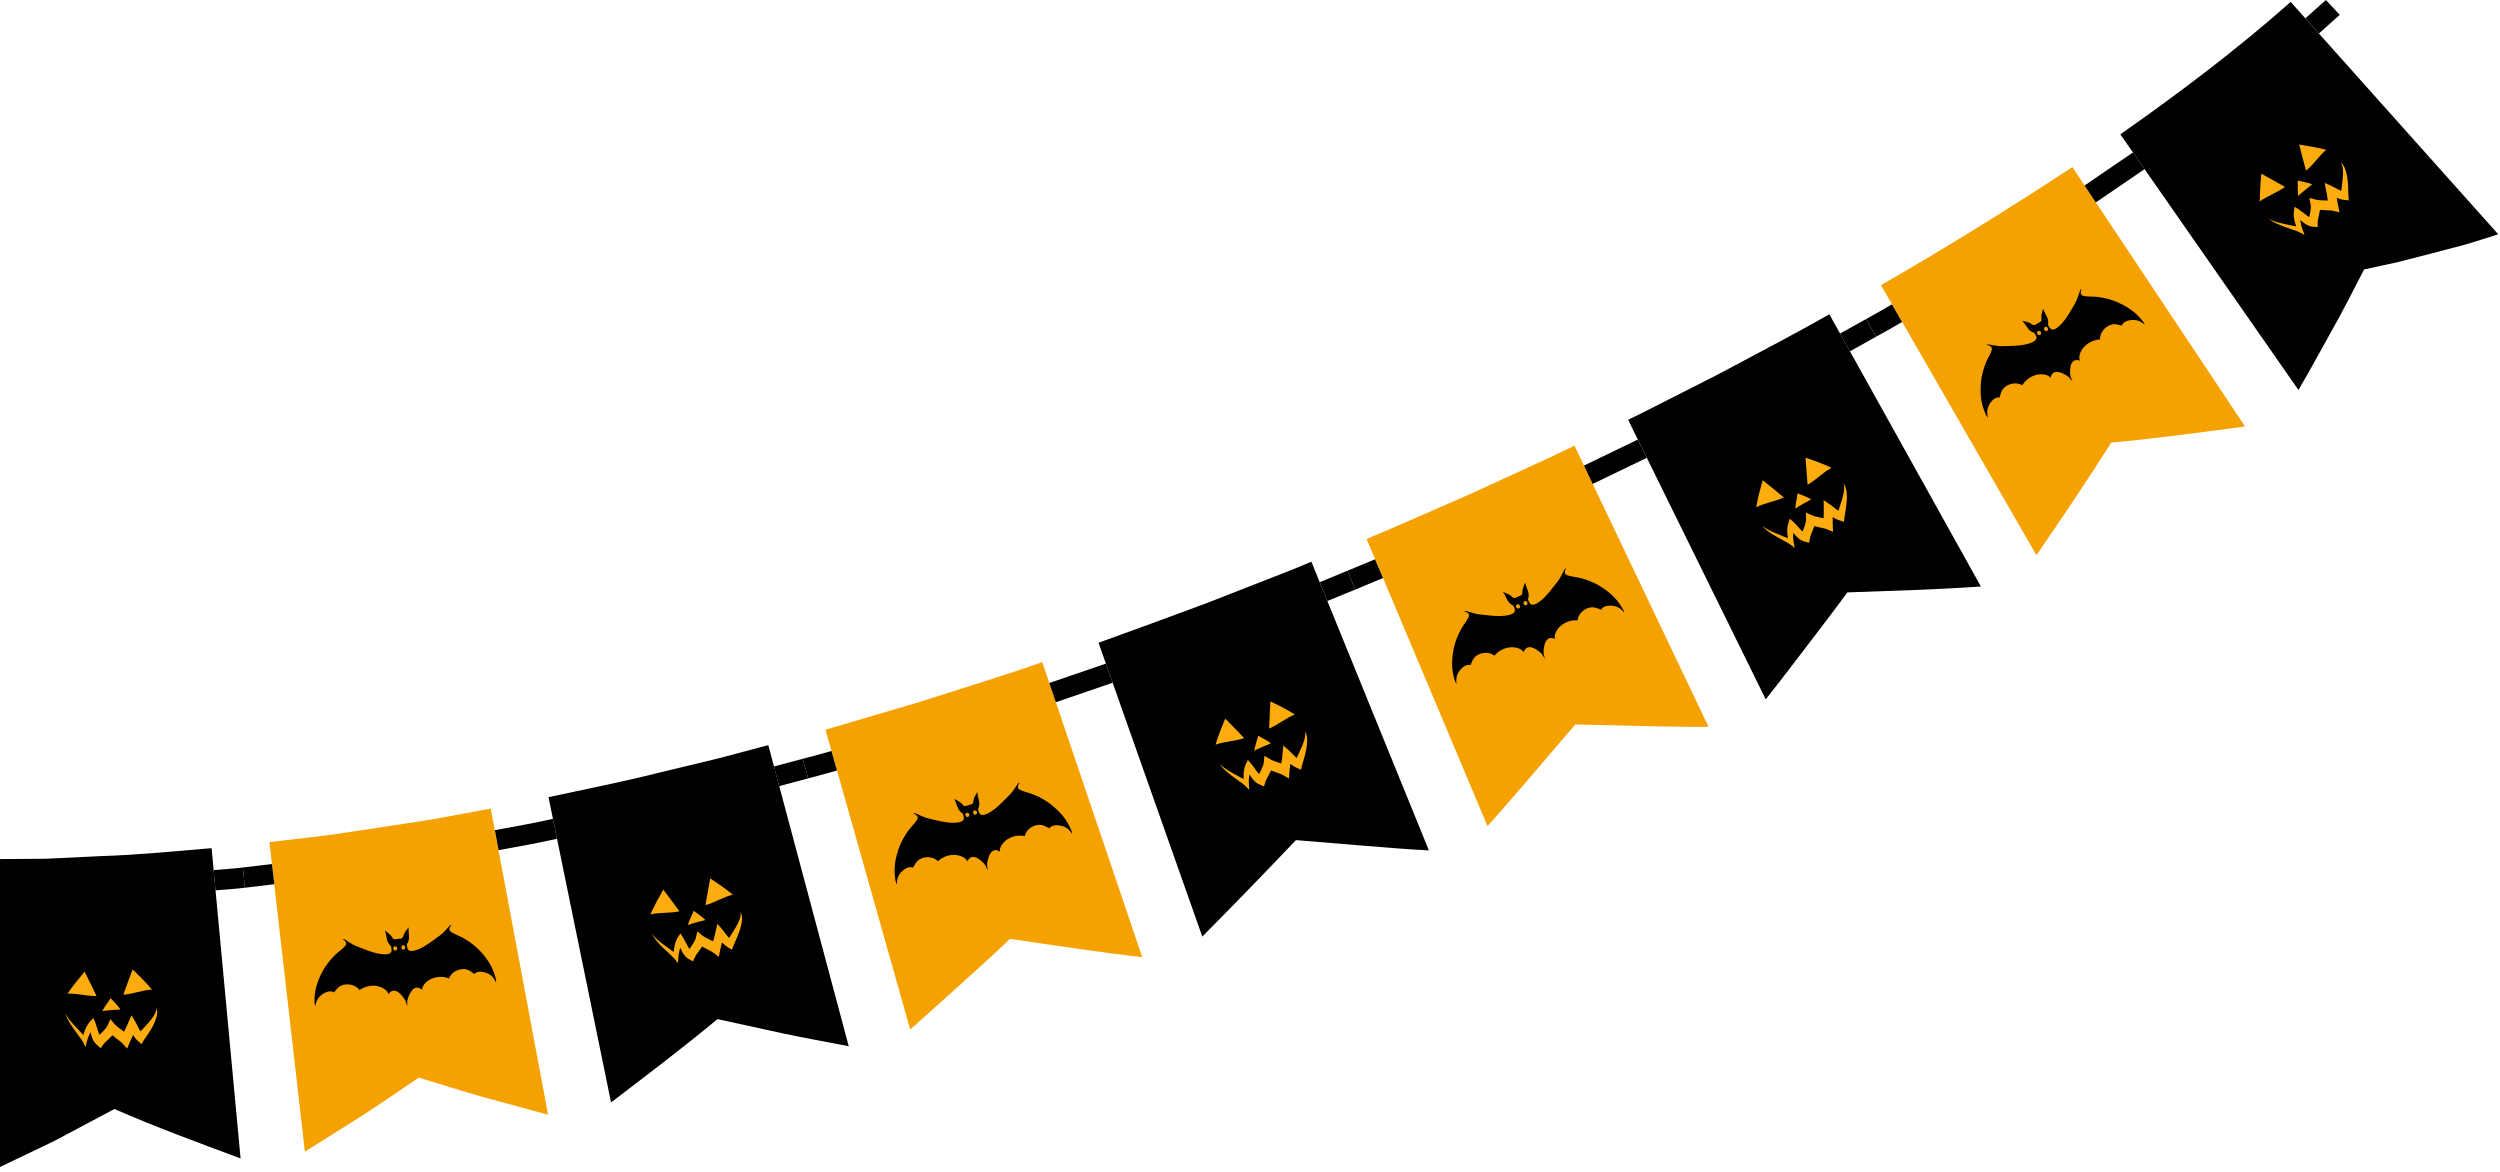<svg width="369" height="173" viewBox="0 0 369 173" fill="none" xmlns="http://www.w3.org/2000/svg">
<g clip-path="url(#clip0_23_1171)">
<path d="M35.51 170.99C29.2 168.63 23.01 166.37 16.89 163.69L7.99 168.42L-1.16 172.8L-1.32 126.81L6.78 126.75L14.92 126.36C20.34 126.19 25.79 125.64 31.23 125.19L35.51 170.98V170.99Z" fill="black"/>
<path d="M36.15 131.03C34.7 131.21 33.26 131.29 31.81 131.42L31.53 128.43C32.97 128.3 34.4 128.22 35.84 128.04L36.15 131.02V131.03Z" fill="black"/>
<path d="M25.4 140.37C24.12 138.27 21.22 135.83 18.76 136.81C18.51 136.91 18.26 137.05 18.03 137.24L17.89 137.35C17.49 137.11 17.01 136.94 16.53 136.86C16.72 136.2 17.03 135.61 17.49 135.2C17.18 135.2 16.08 134.65 15.69 134.4C15.21 134.97 15.08 135.92 15.1 136.88C14.53 137 13.95 137.25 13.51 137.61C13.43 137.56 13.35 137.51 13.27 137.46C13.02 137.3 12.76 137.19 12.5 137.11C9.94 136.31 7.32 139.22 6.27 141.39C4.24 145.61 5.6 150.64 8.4 154.17C9.91 156.06 12.32 158.42 14.93 157.38C15.06 157.33 15.19 157.27 15.32 157.2C15.77 157.3 16.22 157.35 16.67 157.34H16.76H16.85C17.26 157.31 17.67 157.24 18.07 157.11C18.19 157.15 18.3 157.19 18.41 157.22C21.12 158.02 23.27 155.45 24.58 153.33C27 149.5 27.86 144.41 25.41 140.39L25.4 140.37Z" fill="black"/>
<path d="M14.25 147.01C12.87 147.06 11.29 146.58 9.96 146.67C10.7 145.57 11.68 144.38 12.49 143.42C12.64 143.68 14 146.49 14.25 147.01Z" fill="#FCAC0F"/>
<path d="M18.19 146.82C19.56 146.73 21.09 146.12 22.43 146.06C21.59 145.07 20.48 143.95 19.58 143.08C19.46 143.36 18.39 146.28 18.2 146.82H18.19Z" fill="#FCAC0F"/>
<path d="M17.75 149C17.81 148.9 16.8 147.81 16.33 147.33C15.91 148.01 15.63 148.28 15.09 149.23C15.92 149.09 17.75 149 17.75 149Z" fill="#FCAC0F"/>
<path d="M23.09 148.81C23.09 148.92 23.08 149.03 23.05 149.13C23.03 149.23 22.99 149.33 22.95 149.43C22.87 149.62 22.77 149.8 22.67 149.97C22.45 150.32 22.2 150.64 21.94 150.94C21.68 151.24 21.4 151.54 21.12 151.83L20.74 152.23C20.68 152.12 20.61 152.01 20.55 151.9C20.47 151.75 20.39 151.59 20.3 151.42L20.17 151.17L20.1 151.03L20.06 150.95L20 150.85L19.41 149.86L18.87 151.08C18.87 151.08 18.86 151.11 18.84 151.15L18.82 151.2L18.8 151.26C18.8 151.26 18.77 151.34 18.75 151.38L18.69 151.5C18.61 151.66 18.52 151.83 18.44 152.01L18.3 152.29C18.15 152.18 18.01 152.07 17.87 151.96C17.7 151.83 17.53 151.7 17.36 151.57C17.28 151.51 17.21 151.44 17.14 151.38C17.07 151.32 17.01 151.26 16.98 151.23L16.29 150.42L15.88 151.36C15.82 151.49 15.73 151.63 15.61 151.78C15.49 151.92 15.36 152.07 15.21 152.23C15.06 152.38 14.91 152.54 14.73 152.71L14.69 152.75C14.63 152.64 14.58 152.52 14.53 152.38C14.46 152.18 14.4 151.96 14.33 151.72C14.26 151.48 14.18 151.23 14.08 150.98L13.79 150.25L13.3 150.77C13.11 150.98 12.96 151.19 12.84 151.41C12.72 151.63 12.62 151.85 12.53 152.08C12.44 152.31 12.37 152.54 12.31 152.77C12.18 152.65 12.06 152.52 11.94 152.39L11.1 151.49C10.82 151.19 10.55 150.89 10.29 150.57C10.16 150.41 10.04 150.25 9.93 150.07C9.87 149.98 9.82 149.89 9.78 149.8C9.74 149.71 9.7 149.61 9.69 149.5C9.69 149.61 9.7 149.72 9.73 149.82C9.76 149.93 9.8 150.03 9.84 150.13C9.92 150.33 10.02 150.52 10.13 150.7C10.34 151.07 10.57 151.42 10.82 151.77C11.07 152.11 11.31 152.45 11.55 152.79L11.92 153.29L12.09 153.54C12.14 153.62 12.2 153.71 12.24 153.78L12.63 154.53L12.85 153.64C12.9 153.45 12.96 153.25 13.04 153.06C13.12 152.87 13.2 152.68 13.3 152.5L13.38 152.36C13.41 152.5 13.44 152.64 13.48 152.78C13.55 153.04 13.64 153.33 13.8 153.6C13.95 153.87 14.17 154.12 14.4 154.32L14.87 154.71L15.3 154.1C15.3 154.1 15.35 154.02 15.41 153.96C15.46 153.9 15.53 153.83 15.61 153.76C15.76 153.62 15.92 153.47 16.09 153.32C16.25 153.17 16.42 153 16.59 152.81C16.78 152.96 16.95 153.09 17.12 153.23L17.64 153.63C17.72 153.69 17.8 153.76 17.88 153.82C17.95 153.88 18.02 153.94 18.05 153.98L18.77 154.77L19.18 153.77L19.2 153.73L19.22 153.68C19.22 153.68 19.26 153.6 19.28 153.56L19.4 153.3L19.65 152.78C19.74 152.91 19.83 153.04 19.92 153.17C20.05 153.34 20.19 153.51 20.38 153.67L20.88 154.11L21.19 153.59C21.28 153.44 21.4 153.27 21.52 153.1L21.88 152.58C22.11 152.22 22.34 151.86 22.55 151.47C22.75 151.08 22.94 150.66 23.07 150.22C23.13 150 23.18 149.77 23.2 149.54C23.22 149.31 23.2 149.07 23.12 148.86L23.09 148.81Z" fill="#FCAC0F"/>
<path d="M80.9 164.54L71.31 161.92C68.13 161.03 64.95 160.01 61.81 159.05C59.07 160.91 56.31 162.82 53.51 164.63L45 169.99L39.77 124.3L47.94 123.33C50.66 122.98 53.39 122.52 56.11 122.12C58.83 121.69 61.56 121.33 64.28 120.85L72.43 119.35L80.9 164.56V164.54Z" fill="#F5A200"/>
<path d="M125.26 154.42C122 153.79 118.78 153.21 115.55 152.53L105.9 150.42C100.8 154.67 95.52 158.64 90.19 162.72L80.96 117.66C86.38 116.48 91.82 115.43 97.21 114.06L105.32 112.11C108.02 111.44 110.7 110.68 113.4 109.98L125.27 154.41L125.26 154.42Z" fill="black"/>
<path d="M73.24 145.08C73 144.48 72.63 144 72.02 143.7C71.49 143.44 70.44 143.2 70.05 143.76C69.88 143.66 69.66 143.52 69.49 143.39C68.5 142.61 66.73 143.2 66.28 144.4C65.85 144.24 65.29 144.15 64.79 144.19C64.31 144.22 63.79 144.39 63.36 144.63C62.95 144.86 62.23 145.54 62.31 146.12C62.22 145.99 61.96 145.86 61.83 145.81C61.38 145.65 60.93 145.96 60.68 146.36C60.42 146.77 60.22 147.22 60.12 147.71C60.09 147.84 60.12 148.45 60.1 148.52C60.06 148.46 59.93 147.87 59.87 147.75C59.64 147.31 59.32 146.92 58.97 146.59C58.62 146.27 58.11 146.09 57.72 146.35C57.6 146.43 57.39 146.62 57.34 146.77C57.26 146.18 56.39 145.72 55.94 145.6C55.46 145.47 54.92 145.45 54.45 145.54C53.96 145.64 53.45 145.86 53.07 146.13C52.31 145.09 50.46 144.99 49.7 145.99C49.58 146.15 49.4 146.35 49.26 146.49C48.73 146.06 47.78 146.55 47.34 146.94C46.83 147.39 46.6 147.95 46.53 148.58C46.55 148.48 46.44 148.26 46.43 148.11C46.41 147.86 46.43 147.59 46.43 147.34C46.47 145.96 46.95 144.61 47.57 143.44C48.06 142.52 48.7 141.7 49.42 140.99C49.92 140.49 50.53 140.11 50.98 139.59C51.3 139.22 50.93 138.8 50.58 138.63C50.67 138.58 50.78 138.6 50.87 138.65C51.46 139.02 52.04 139.44 52.7 139.69C53.84 140.12 54.92 140.62 56.13 140.8C56.55 140.86 57.15 140.93 57.54 140.72C57.91 140.51 57.79 140.09 57.73 139.69C57.58 139.56 57.42 139.35 57.37 139.27C56.97 138.68 57.1 137.95 56.78 137.33C57.07 137.52 57.34 137.74 57.6 137.97C57.76 138.12 57.86 138.35 58.01 138.51C58.25 138.75 58.48 138.6 58.76 138.57C59.04 138.53 59.3 138.62 59.47 138.32C59.58 138.12 59.61 137.87 59.72 137.69C59.91 137.4 60.11 137.11 60.34 136.86C60.2 137.54 60.52 138.21 60.29 138.88C60.26 138.97 60.17 139.22 60.05 139.38C60.1 139.78 60.1 140.22 60.51 140.33C60.94 140.44 61.5 140.22 61.89 140.05C63.01 139.56 63.92 138.8 64.91 138.09C65.48 137.68 65.92 137.13 66.4 136.6C66.47 136.53 66.57 136.48 66.67 136.5C66.38 136.76 66.13 137.25 66.54 137.53C67.12 137.92 67.81 138.13 68.43 138.48C69.31 138.98 70.15 139.61 70.87 140.37C71.78 141.34 72.6 142.52 73 143.85C73.07 144.09 73.16 144.34 73.21 144.59C73.24 144.74 73.2 144.98 73.24 145.06V145.08ZM58.63 139.95C58.61 139.77 58.46 139.65 58.3 139.67C58.14 139.69 58.03 139.85 58.05 140.03C58.07 140.21 58.22 140.33 58.38 140.31C58.54 140.29 58.65 140.13 58.63 139.95ZM59.81 139.8C59.79 139.62 59.64 139.5 59.48 139.52C59.32 139.54 59.21 139.7 59.24 139.88C59.26 140.06 59.41 140.18 59.57 140.16C59.73 140.14 59.84 139.98 59.81 139.8Z" fill="black"/>
<path d="M82.22 123.8C79.35 124.45 76.47 124.96 73.59 125.48L73.04 122.53C75.9 122.01 78.77 121.5 81.62 120.86L82.22 123.8Z" fill="black"/>
<path d="M40.49 130.51L36.15 131.03L35.84 128.04L40.14 127.53L40.49 130.51Z" fill="black"/>
<path d="M119.28 114.89L115.01 116.03L114.23 113.13L118.48 112L119.28 114.89Z" fill="black"/>
<path d="M110.15 126.01C108.52 124.16 105.19 122.15 102.91 123.63C102.68 123.78 102.46 123.97 102.26 124.19L102.14 124.32C101.7 124.16 101.19 124.09 100.7 124.1C100.77 123.42 100.97 122.77 101.36 122.29C101.05 122.36 99.85 122.02 99.42 121.85C99.04 122.5 99.09 123.46 99.28 124.41C98.73 124.64 98.2 125 97.83 125.43C97.74 125.39 97.65 125.36 97.57 125.33C97.29 125.22 97.01 125.16 96.74 125.13C94.05 124.88 91.96 128.07 91.34 130.45C90.14 135.01 92.44 139.63 95.85 142.61C97.7 144.25 100.49 146.12 102.84 144.6C102.96 144.52 103.08 144.44 103.19 144.35C103.64 144.37 104.1 144.33 104.53 144.23L104.62 144.21L104.71 144.19C105.11 144.09 105.5 143.93 105.86 143.74C105.98 143.76 106.1 143.77 106.21 143.79C108.99 144.07 110.64 141.13 111.57 138.89C113.3 134.77 113.27 129.54 110.15 126.03V126.01Z" fill="black"/>
<path d="M100.29 134.51C98.94 134.81 97.29 134.65 96 134.97C96.53 133.77 97.27 132.4 97.9 131.31C98.1 131.54 99.95 134.05 100.29 134.51Z" fill="#FCAC0F"/>
<path d="M104.13 133.59C105.47 133.25 106.86 132.34 108.17 132.06C107.16 131.21 105.88 130.34 104.83 129.65C104.76 129.94 104.23 133.02 104.13 133.59Z" fill="#FCAC0F"/>
<path d="M104.09 135.81C104.13 135.7 102.94 134.82 102.39 134.43C102.1 135.18 101.87 135.5 101.51 136.53C102.3 136.23 104.08 135.81 104.08 135.81H104.09Z" fill="#FCAC0F"/>
<path d="M109.31 134.66C109.33 134.77 109.33 134.88 109.33 134.98C109.33 135.08 109.31 135.19 109.29 135.29C109.25 135.49 109.18 135.68 109.1 135.87C108.95 136.24 108.75 136.6 108.55 136.95C108.35 137.3 108.13 137.64 107.91 137.98L107.61 138.45C107.53 138.36 107.45 138.26 107.36 138.16C107.25 138.02 107.14 137.88 107.03 137.73L106.86 137.5L106.77 137.38L106.72 137.31L106.65 137.23L105.89 136.36L105.58 137.67C105.58 137.67 105.58 137.7 105.57 137.74V137.79L105.55 137.85C105.55 137.89 105.53 137.93 105.52 137.97L105.49 138.1C105.44 138.28 105.39 138.46 105.33 138.64L105.24 138.94C105.07 138.86 104.91 138.78 104.76 138.7C104.57 138.6 104.38 138.51 104.19 138.41C104.1 138.36 104.02 138.31 103.94 138.27C103.86 138.22 103.79 138.18 103.76 138.15L102.93 137.48L102.69 138.48C102.66 138.62 102.59 138.78 102.5 138.94C102.41 139.1 102.31 139.28 102.19 139.45C102.07 139.63 101.95 139.81 101.81 140.02L101.78 140.06C101.7 139.97 101.63 139.85 101.55 139.73C101.44 139.55 101.34 139.34 101.23 139.12C101.12 138.9 100.99 138.67 100.85 138.44L100.43 137.77L100.04 138.37C99.89 138.61 99.79 138.85 99.71 139.08C99.63 139.32 99.58 139.56 99.53 139.79C99.49 140.03 99.46 140.27 99.44 140.51C99.29 140.41 99.15 140.31 99 140.2L98.01 139.48C97.68 139.23 97.36 138.99 97.05 138.72C96.89 138.58 96.74 138.44 96.6 138.29C96.53 138.21 96.46 138.13 96.4 138.05C96.34 137.97 96.28 137.87 96.25 137.77C96.26 137.88 96.3 137.98 96.35 138.08C96.4 138.18 96.46 138.27 96.52 138.36C96.64 138.54 96.77 138.71 96.91 138.88C97.19 139.21 97.48 139.52 97.78 139.81C98.09 140.1 98.39 140.39 98.69 140.67L99.14 141.09L99.36 141.3C99.43 141.37 99.5 141.44 99.55 141.5L100.07 142.16L100.13 141.24C100.14 141.04 100.17 140.84 100.21 140.63C100.25 140.43 100.3 140.23 100.36 140.03L100.41 139.87C100.47 140 100.52 140.13 100.58 140.27C100.7 140.52 100.84 140.78 101.04 141.02C101.24 141.26 101.49 141.47 101.76 141.61L102.29 141.9L102.6 141.22C102.6 141.22 102.64 141.13 102.68 141.06C102.72 140.99 102.78 140.91 102.83 140.83C102.95 140.67 103.08 140.49 103.22 140.3C103.35 140.12 103.49 139.93 103.62 139.71C103.83 139.82 104.02 139.92 104.21 140.02L104.79 140.32C104.88 140.37 104.97 140.42 105.05 140.46C105.13 140.51 105.21 140.56 105.25 140.59L106.09 141.23L106.31 140.17V140.13L106.33 140.07C106.33 140.03 106.35 139.98 106.36 139.94L106.43 139.66L106.58 139.1C106.69 139.21 106.8 139.32 106.92 139.43C107.08 139.57 107.25 139.71 107.46 139.84L108.03 140.18L108.24 139.61C108.3 139.45 108.39 139.25 108.48 139.06L108.74 138.48C108.91 138.09 109.07 137.68 109.2 137.26C109.33 136.84 109.45 136.41 109.5 135.96C109.53 135.73 109.54 135.5 109.51 135.27C109.48 135.04 109.43 134.81 109.31 134.62V134.66Z" fill="#FCAC0F"/>
<path d="M168.6 141.28C162.08 140.54 155.52 139.52 149.07 138.58C146.68 140.88 144.23 143.07 141.78 145.29L134.35 151.96L121.84 107.7L129.87 105.34C132.55 104.55 135.23 103.79 137.89 102.92C143.21 101.2 148.56 99.6 153.84 97.73L168.6 141.29V141.28Z" fill="#F5A200"/>
<path d="M210.91 125.52C207.64 125.35 204.34 125.08 201.06 124.81L191.28 124C186.75 128.76 182.15 133.51 177.46 138.24L162.14 94.87C167.41 92.98 172.67 91.04 177.92 89.09L185.75 86.03C188.36 85.01 190.98 84.01 193.56 82.91L210.9 125.51L210.91 125.52Z" fill="black"/>
<path d="M158.27 123.13C157.95 122.58 157.51 122.15 156.87 121.95C156.31 121.77 155.23 121.66 154.92 122.26C154.74 122.18 154.49 122.07 154.31 121.97C153.21 121.34 151.53 122.12 151.26 123.4C150.81 123.31 150.25 123.31 149.76 123.42C149.29 123.53 148.8 123.77 148.42 124.08C148.05 124.37 147.44 125.16 147.61 125.72C147.5 125.61 147.23 125.52 147.09 125.49C146.62 125.4 146.23 125.78 146.04 126.22C145.85 126.66 145.71 127.15 145.69 127.65C145.69 127.79 145.81 128.38 145.79 128.45C145.74 128.4 145.52 127.83 145.44 127.72C145.15 127.32 144.78 126.98 144.37 126.72C143.98 126.46 143.44 126.36 143.1 126.68C143 126.78 142.82 127 142.78 127.16C142.62 126.59 141.68 126.27 141.21 126.21C140.72 126.15 140.17 126.2 139.72 126.35C139.24 126.51 138.77 126.8 138.44 127.12C137.52 126.18 135.68 126.39 135.09 127.51C134.99 127.69 134.85 127.91 134.74 128.08C134.15 127.74 133.29 128.39 132.92 128.84C132.49 129.37 132.35 129.96 132.38 130.6C132.38 130.5 132.25 130.3 132.21 130.16C132.15 129.91 132.13 129.65 132.1 129.4C131.92 128.03 132.18 126.62 132.61 125.35C132.95 124.36 133.46 123.44 134.05 122.62C134.47 122.04 135.01 121.57 135.38 120.97C135.64 120.55 135.21 120.2 134.84 120.08C134.92 120.01 135.03 120.02 135.13 120.05C135.78 120.32 136.41 120.66 137.11 120.82C138.32 121.09 139.47 121.44 140.7 121.44C141.12 121.44 141.73 121.41 142.08 121.14C142.41 120.87 142.23 120.48 142.11 120.09C141.94 119.99 141.75 119.8 141.69 119.73C141.2 119.21 141.22 118.47 140.81 117.91C141.13 118.05 141.43 118.23 141.72 118.42C141.91 118.54 142.03 118.76 142.21 118.89C142.48 119.09 142.69 118.91 142.96 118.83C143.23 118.75 143.5 118.79 143.62 118.47C143.7 118.26 143.69 118.01 143.78 117.8C143.92 117.48 144.08 117.16 144.27 116.88C144.23 117.57 144.65 118.18 144.52 118.89C144.5 118.99 144.45 119.25 144.36 119.42C144.47 119.81 144.53 120.24 144.96 120.28C145.4 120.32 145.93 120.01 146.28 119.78C147.32 119.12 148.1 118.22 148.98 117.36C149.49 116.86 149.84 116.24 150.24 115.67C150.3 115.59 150.39 115.53 150.5 115.54C150.25 115.83 150.07 116.35 150.52 116.57C151.16 116.88 151.87 117 152.54 117.27C153.49 117.65 154.42 118.16 155.24 118.83C156.28 119.67 157.26 120.71 157.85 121.96C157.96 122.19 158.08 122.43 158.17 122.66C158.22 122.8 158.21 123.04 158.27 123.13ZM143.06 120.19C143.01 120.02 142.84 119.92 142.69 119.96C142.54 120.01 142.45 120.18 142.5 120.35C142.55 120.52 142.72 120.62 142.87 120.58C143.02 120.54 143.11 120.36 143.06 120.19ZM144.2 119.85C144.15 119.68 143.98 119.58 143.83 119.62C143.68 119.67 143.59 119.84 143.64 120.01C143.69 120.18 143.86 120.28 144.01 120.24C144.16 120.19 144.25 120.02 144.2 119.85Z" fill="black"/>
<path d="M164.23 100.77L155.84 103.65L154.88 100.81L163.23 97.95L164.23 100.77Z" fill="black"/>
<path d="M123.54 113.72C122.13 114.15 120.7 114.5 119.28 114.89L118.48 112C119.89 111.61 121.32 111.27 122.72 110.84L123.54 113.73V113.72Z" fill="black"/>
<path d="M200.03 87.02L195.92 88.71L194.79 85.93L198.88 84.24L200.03 87.02Z" fill="black"/>
<path d="M192.32 99.18C190.46 97.55 186.9 96.02 184.83 97.79C184.62 97.97 184.43 98.18 184.25 98.43L184.15 98.58C183.69 98.48 183.18 98.48 182.69 98.56C182.67 97.87 182.78 97.2 183.11 96.67C182.81 96.78 181.58 96.6 181.13 96.5C180.84 97.2 181.01 98.14 181.32 99.06C180.81 99.37 180.32 99.78 180 100.25C179.91 100.23 179.81 100.2 179.72 100.18C179.42 100.11 179.14 100.08 178.86 100.08C176.13 100.12 174.48 103.62 174.18 106.07C173.6 110.77 176.5 115.03 180.27 117.5C182.31 118.84 185.32 120.37 187.47 118.6C187.58 118.51 187.68 118.41 187.79 118.32C188.24 118.28 188.69 118.18 189.1 118.03L189.18 118L189.26 117.97C189.64 117.82 190 117.61 190.34 117.36C190.46 117.36 190.58 117.36 190.69 117.36C193.47 117.26 194.71 114.13 195.35 111.77C196.52 107.43 195.87 102.32 192.31 99.19L192.32 99.18Z" fill="black"/>
<path d="M183.64 108.95C182.34 109.41 180.67 109.43 179.42 109.92C179.78 108.66 180.36 107.22 180.84 106.07C181.07 106.27 183.25 108.53 183.64 108.95Z" fill="#FCAC0F"/>
<path d="M187.33 107.53C188.61 107.01 189.88 105.92 191.13 105.46C190.02 104.76 188.64 104.06 187.51 103.52C187.48 103.82 187.35 106.95 187.33 107.53Z" fill="#FCAC0F"/>
<path d="M187.57 109.74C187.6 109.62 186.31 108.91 185.71 108.6C185.52 109.38 185.34 109.73 185.12 110.8C185.87 110.4 187.57 109.73 187.57 109.73V109.74Z" fill="#FCAC0F"/>
<path d="M192.59 107.89C192.62 108 192.64 108.1 192.65 108.21C192.65 108.31 192.65 108.42 192.65 108.52C192.63 108.72 192.59 108.92 192.54 109.12C192.44 109.51 192.29 109.89 192.13 110.26C191.97 110.63 191.8 111 191.63 111.37L191.39 111.87C191.3 111.79 191.2 111.7 191.11 111.62C190.99 111.5 190.86 111.37 190.73 111.24L190.53 111.04L190.42 110.93L190.36 110.87L190.28 110.8L189.42 110.04L189.28 111.38C189.28 111.38 189.28 111.41 189.28 111.45V111.5V111.56C189.28 111.6 189.28 111.64 189.27 111.69L189.25 111.82C189.22 112 189.2 112.19 189.17 112.38L189.12 112.69C188.94 112.63 188.78 112.57 188.61 112.52C188.41 112.45 188.21 112.38 188.01 112.31C187.92 112.27 187.83 112.24 187.74 112.2C187.66 112.16 187.58 112.13 187.54 112.1L186.63 111.55L186.53 112.57C186.52 112.71 186.47 112.88 186.41 113.05C186.34 113.23 186.26 113.41 186.17 113.6C186.07 113.79 185.98 113.98 185.86 114.2L185.84 114.25C185.75 114.17 185.66 114.07 185.57 113.95C185.44 113.78 185.31 113.59 185.17 113.39C185.03 113.19 184.88 112.97 184.7 112.77L184.19 112.16L183.88 112.8C183.76 113.05 183.69 113.3 183.64 113.54C183.59 113.78 183.57 114.03 183.56 114.27C183.55 114.51 183.56 114.75 183.56 114.99C183.4 114.91 183.24 114.82 183.08 114.74L181.99 114.14C181.63 113.94 181.27 113.73 180.93 113.5C180.76 113.39 180.59 113.27 180.43 113.14C180.35 113.07 180.27 113 180.2 112.93C180.13 112.85 180.06 112.77 180.02 112.67C180.05 112.78 180.1 112.87 180.16 112.97C180.22 113.06 180.29 113.15 180.36 113.23C180.5 113.39 180.66 113.54 180.82 113.69C181.14 113.98 181.47 114.24 181.81 114.5C182.16 114.75 182.49 115 182.83 115.25L183.34 115.62L183.58 115.8C183.66 115.86 183.74 115.92 183.79 115.98L184.39 116.58L184.33 115.67C184.32 115.47 184.32 115.27 184.33 115.06C184.34 114.85 184.37 114.65 184.4 114.45L184.43 114.29C184.5 114.41 184.58 114.53 184.65 114.66C184.8 114.89 184.98 115.13 185.21 115.34C185.44 115.55 185.72 115.73 186 115.84L186.57 116.07L186.79 115.36C186.79 115.36 186.82 115.27 186.85 115.19C186.88 115.11 186.93 115.03 186.97 114.94C187.07 114.76 187.18 114.57 187.29 114.36C187.4 114.16 187.51 113.95 187.61 113.72C187.83 113.8 188.04 113.88 188.23 113.95L188.84 114.17C188.94 114.21 189.03 114.24 189.12 114.28C189.21 114.31 189.29 114.35 189.33 114.38L190.25 114.91L190.33 113.83V113.79V113.73C190.33 113.69 190.34 113.64 190.35 113.6L190.39 113.31L190.46 112.74C190.58 112.84 190.7 112.93 190.84 113.02C191.01 113.14 191.2 113.26 191.43 113.35L192.03 113.61L192.17 113.01C192.21 112.84 192.27 112.63 192.33 112.44L192.51 111.83C192.62 111.42 192.73 110.99 192.81 110.56C192.89 110.13 192.94 109.68 192.94 109.23C192.94 109 192.92 108.77 192.86 108.54C192.81 108.32 192.72 108.09 192.58 107.92L192.59 107.89Z" fill="#FCAC0F"/>
<path d="M252.19 107.29C248.91 107.31 245.6 107.23 242.32 107.16L232.51 106.93C228.26 111.91 223.97 116.98 219.56 121.94L201.71 79.55C206.88 77.39 212 75.09 217.14 72.86L224.78 69.35C227.33 68.18 229.88 67.02 232.39 65.78L252.19 107.29Z" fill="#F5A200"/>
<path d="M292.38 86.57C285.8 87.02 279.19 87.21 272.67 87.44C270.72 90.12 268.71 92.69 266.71 95.34C264.69 97.95 262.69 100.64 260.62 103.22L240.31 61.96C242.84 60.75 245.31 59.44 247.81 58.19C250.3 56.91 252.82 55.69 255.28 54.36C260.2 51.72 265.17 49.15 270.01 46.39L292.38 86.57Z" fill="black"/>
<path d="M239.79 90.48C239.4 89.97 238.92 89.59 238.25 89.45C237.67 89.33 236.59 89.36 236.35 89.99C236.16 89.93 235.9 89.85 235.71 89.77C234.54 89.27 232.98 90.26 232.86 91.56C232.4 91.52 231.85 91.59 231.38 91.77C230.93 91.94 230.47 92.24 230.13 92.59C229.8 92.93 229.29 93.78 229.52 94.32C229.4 94.22 229.12 94.17 228.97 94.16C228.5 94.13 228.15 94.56 228.02 95.01C227.88 95.48 227.81 95.97 227.84 96.47C227.84 96.61 228.04 97.18 228.04 97.25C227.98 97.21 227.7 96.67 227.61 96.57C227.27 96.2 226.86 95.91 226.43 95.69C226.01 95.47 225.46 95.43 225.15 95.79C225.06 95.9 224.91 96.14 224.89 96.29C224.66 95.75 223.69 95.52 223.21 95.53C222.71 95.53 222.18 95.65 221.75 95.86C221.3 96.08 220.86 96.43 220.57 96.78C219.55 95.96 217.75 96.41 217.3 97.58C217.23 97.77 217.11 98.01 217.02 98.19C216.4 97.92 215.63 98.67 215.31 99.18C214.95 99.76 214.88 100.36 214.99 101C214.98 100.9 214.82 100.72 214.77 100.58C214.68 100.34 214.63 100.08 214.56 99.84C214.22 98.5 214.3 97.06 214.56 95.76C214.77 94.73 215.17 93.75 215.66 92.86C216 92.23 216.48 91.69 216.78 91.05C216.99 90.6 216.52 90.3 216.13 90.24C216.2 90.17 216.31 90.15 216.41 90.18C217.09 90.37 217.76 90.63 218.47 90.7C219.7 90.82 220.88 91.02 222.11 90.88C222.53 90.83 223.14 90.74 223.45 90.43C223.75 90.13 223.53 89.76 223.36 89.39C223.18 89.31 222.97 89.14 222.89 89.08C222.34 88.61 222.28 87.88 221.8 87.37C222.13 87.47 222.46 87.62 222.77 87.78C222.97 87.88 223.12 88.08 223.32 88.2C223.62 88.37 223.8 88.17 224.06 88.05C224.32 87.94 224.6 87.95 224.68 87.61C224.73 87.39 224.69 87.14 224.76 86.93C224.86 86.59 224.98 86.26 225.14 85.95C225.18 86.64 225.67 87.2 225.63 87.92C225.63 88.02 225.6 88.28 225.53 88.47C225.68 88.84 225.8 89.27 226.23 89.26C226.67 89.25 227.16 88.87 227.48 88.61C228.43 87.83 229.1 86.84 229.87 85.88C230.31 85.32 230.59 84.66 230.92 84.04C230.97 83.95 231.06 83.88 231.16 83.88C230.94 84.2 230.83 84.74 231.3 84.9C231.97 85.13 232.69 85.16 233.39 85.35C234.38 85.62 235.36 86.01 236.25 86.57C237.39 87.28 238.49 88.22 239.22 89.39C239.35 89.6 239.5 89.83 239.62 90.05C239.69 90.18 239.71 90.42 239.77 90.5L239.79 90.48ZM224.33 89.39C224.26 89.23 224.08 89.14 223.93 89.2C223.78 89.26 223.72 89.44 223.79 89.61C223.86 89.78 224.04 89.86 224.19 89.8C224.34 89.74 224.4 89.56 224.33 89.39ZM225.43 88.91C225.36 88.75 225.18 88.66 225.03 88.73C224.88 88.8 224.82 88.98 224.89 89.14C224.96 89.3 225.14 89.39 225.29 89.32C225.44 89.26 225.5 89.07 225.43 88.91Z" fill="black"/>
<path d="M243.07 67.57L235.08 71.43L233.79 68.72L241.74 64.88L243.07 67.57Z" fill="black"/>
<path d="M204.13 85.32L200.03 87.02L198.88 84.24L202.96 82.55L204.13 85.32Z" fill="black"/>
<path d="M276.91 49.7L273.05 51.86L271.59 49.23L275.43 47.09L276.91 49.7Z" fill="black"/>
<path d="M270.76 62.69C268.72 61.29 265 60.18 263.16 62.19C262.97 62.39 262.81 62.63 262.66 62.9L262.58 63.06C262.11 63.01 261.61 63.07 261.13 63.21C261.03 62.53 261.06 61.85 261.32 61.28C261.04 61.42 259.79 61.39 259.33 61.34C259.12 62.07 259.41 62.98 259.82 63.86C259.34 64.22 258.92 64.71 258.66 65.21C258.56 65.2 258.47 65.18 258.38 65.17C258.08 65.13 257.79 65.14 257.51 65.17C254.8 65.53 253.58 69.2 253.57 71.67C253.55 76.41 256.93 80.29 260.96 82.3C263.14 83.39 266.32 84.55 268.24 82.54C268.34 82.44 268.43 82.32 268.52 82.21C268.96 82.11 269.39 81.96 269.79 81.76L269.87 81.72L269.95 81.68C270.31 81.48 270.65 81.24 270.95 80.95C271.07 80.94 271.19 80.92 271.3 80.91C274.06 80.48 274.92 77.23 275.27 74.82C275.92 70.38 274.66 65.39 270.75 62.7L270.76 62.69Z" fill="black"/>
<path d="M263.3 73.41C262.06 74.02 260.4 74.24 259.22 74.87C259.43 73.57 259.83 72.08 260.17 70.88C260.42 71.06 262.85 73.04 263.29 73.41H263.3Z" fill="#FCAC0F"/>
<path d="M266.8 71.55C268.01 70.88 269.14 69.66 270.33 69.05C269.14 68.48 267.69 67.95 266.5 67.55C266.5 67.85 266.75 70.98 266.8 71.55Z" fill="#FCAC0F"/>
<path d="M267.3 73.72C267.31 73.6 265.95 73.05 265.32 72.81C265.22 73.61 265.08 73.98 264.99 75.07C265.68 74.58 267.3 73.73 267.3 73.73V73.72Z" fill="#FCAC0F"/>
<path d="M272.07 71.3C272.12 71.4 272.15 71.5 272.17 71.61C272.19 71.71 272.2 71.82 272.2 71.92C272.2 72.12 272.19 72.33 272.16 72.53C272.1 72.93 272 73.32 271.89 73.71C271.78 74.1 271.65 74.49 271.52 74.87L271.34 75.4C271.24 75.33 271.14 75.26 271.03 75.18C270.89 75.07 270.75 74.96 270.61 74.85L270.39 74.67L270.27 74.58L270.2 74.53L270.11 74.47L269.17 73.82L269.19 75.17C269.19 75.17 269.19 75.2 269.19 75.24V75.29V75.35C269.19 75.39 269.19 75.43 269.19 75.48V75.61C269.19 75.79 269.18 75.98 269.17 76.18V76.49C268.97 76.45 268.8 76.41 268.63 76.38C268.42 76.33 268.21 76.29 268.01 76.24C267.91 76.21 267.82 76.19 267.73 76.16C267.64 76.13 267.57 76.1 267.52 76.09L266.55 75.65L266.57 76.68C266.57 76.82 266.55 76.99 266.5 77.18C266.45 77.36 266.4 77.56 266.32 77.76C266.25 77.96 266.17 78.17 266.09 78.4L266.07 78.45C265.97 78.38 265.87 78.29 265.77 78.18C265.62 78.03 265.47 77.85 265.31 77.67C265.15 77.48 264.97 77.29 264.77 77.1L264.19 76.55L263.96 77.22C263.87 77.49 263.83 77.74 263.81 77.99C263.79 78.24 263.8 78.48 263.81 78.72C263.83 78.96 263.86 79.2 263.9 79.44C263.73 79.38 263.56 79.31 263.39 79.24L262.24 78.77C261.86 78.61 261.48 78.45 261.11 78.26C260.93 78.17 260.74 78.07 260.57 77.96C260.48 77.9 260.4 77.84 260.32 77.78C260.24 77.71 260.16 77.64 260.11 77.55C260.15 77.65 260.21 77.74 260.28 77.83C260.35 77.91 260.43 77.99 260.51 78.06C260.67 78.2 260.84 78.33 261.02 78.46C261.37 78.71 261.73 78.93 262.1 79.14C262.47 79.35 262.84 79.56 263.2 79.76L263.75 80.06L264.01 80.21C264.09 80.26 264.18 80.32 264.24 80.36L264.91 80.88L264.74 79.98C264.7 79.79 264.68 79.58 264.67 79.38C264.66 79.17 264.67 78.97 264.67 78.77V78.61C264.77 78.72 264.85 78.83 264.95 78.95C265.12 79.16 265.33 79.38 265.59 79.56C265.84 79.75 266.14 79.89 266.44 79.96L267.03 80.11L267.16 79.37C267.16 79.37 267.18 79.28 267.2 79.2C267.22 79.12 267.26 79.03 267.29 78.94C267.37 78.75 267.45 78.55 267.54 78.33C267.62 78.12 267.71 77.9 267.78 77.66C268.01 77.71 268.22 77.76 268.43 77.81L269.07 77.95C269.17 77.97 269.27 78 269.36 78.02C269.45 78.04 269.53 78.07 269.58 78.09L270.56 78.5L270.51 77.42V77.38V77.32V76.9V76.32C270.64 76.4 270.77 76.48 270.92 76.56C271.11 76.66 271.31 76.75 271.54 76.82L272.17 77.01L272.24 76.4C272.26 76.23 272.3 76.02 272.33 75.81L272.43 75.18C272.49 74.76 272.55 74.32 272.58 73.89C272.61 73.45 272.61 73 272.55 72.55C272.52 72.32 272.47 72.1 272.39 71.88C272.31 71.66 272.2 71.45 272.04 71.3H272.07Z" fill="#FCAC0F"/>
<path d="M331.36 62.95C324.71 63.83 318.18 64.73 311.62 65.33C308.07 70.95 304.36 76.42 300.58 81.95L277.63 42.09C287.28 36.54 296.7 30.7 305.88 24.66L331.37 62.95H331.36Z" fill="#F5A200"/>
<path d="M368.74 34.58C367.06 35.1 365.41 35.66 363.75 36.13L358.78 37.44L353.86 38.7L348.94 39.77C347.41 42.76 345.86 45.8 344.22 48.71C342.59 51.64 340.96 54.66 339.25 57.56L312.96 19.83C321.86 13.59 330.48 7.06 338.1 0.28L368.74 34.58Z" fill="black"/>
<path d="M316.67 48.03C316.22 47.57 315.69 47.28 315 47.23C314.41 47.19 313.35 47.38 313.2 48.04C313 48.01 312.74 47.97 312.54 47.91C311.32 47.58 309.91 48.78 309.97 50.09C309.51 50.12 308.98 50.27 308.53 50.5C308.1 50.72 307.69 51.07 307.39 51.46C307.11 51.83 306.71 52.74 307.01 53.24C306.87 53.16 306.59 53.14 306.45 53.15C305.97 53.18 305.68 53.64 305.61 54.1C305.53 54.58 305.52 55.07 305.61 55.56C305.64 55.69 305.9 56.24 305.91 56.31C305.85 56.27 305.5 55.78 305.39 55.69C305.01 55.37 304.56 55.14 304.11 54.98C303.67 54.82 303.12 54.85 302.86 55.25C302.78 55.37 302.67 55.63 302.67 55.79C302.37 55.28 301.38 55.19 300.92 55.26C300.43 55.33 299.92 55.52 299.52 55.79C299.1 56.07 298.72 56.48 298.48 56.87C297.36 56.18 295.62 56.84 295.32 58.06C295.27 58.26 295.19 58.51 295.12 58.69C294.47 58.5 293.79 59.34 293.54 59.87C293.25 60.49 293.26 61.09 293.44 61.71C293.42 61.61 293.24 61.45 293.17 61.32C293.06 61.1 292.97 60.84 292.87 60.61C292.36 59.33 292.27 57.89 292.37 56.57C292.45 55.53 292.73 54.51 293.1 53.58C293.36 52.92 293.77 52.33 293.98 51.66C294.13 51.19 293.62 50.95 293.24 50.93C293.3 50.85 293.41 50.82 293.51 50.84C294.2 50.94 294.91 51.13 295.62 51.1C296.84 51.05 298.03 51.09 299.22 50.78C299.63 50.67 300.22 50.5 300.48 50.15C300.74 49.81 300.47 49.47 300.25 49.13C300.06 49.07 299.83 48.94 299.75 48.89C299.15 48.5 298.99 47.78 298.45 47.34C298.79 47.4 299.13 47.5 299.46 47.61C299.67 47.68 299.85 47.86 300.06 47.95C300.38 48.08 300.53 47.85 300.77 47.71C301.01 47.57 301.29 47.54 301.33 47.21C301.35 46.99 301.28 46.75 301.32 46.53C301.38 46.19 301.46 45.84 301.57 45.52C301.7 46.2 302.26 46.69 302.31 47.4C302.31 47.5 302.33 47.76 302.28 47.95C302.48 48.3 302.65 48.7 303.07 48.64C303.51 48.58 303.94 48.15 304.23 47.84C305.07 46.95 305.63 45.91 306.24 44.84C306.6 44.22 306.78 43.53 307.02 42.87C307.05 42.78 307.13 42.69 307.23 42.68C307.06 43.03 307.02 43.58 307.51 43.68C308.2 43.82 308.92 43.75 309.63 43.83C310.64 43.96 311.66 44.21 312.62 44.64C313.84 45.19 315.06 45.96 315.95 47.02C316.11 47.21 316.29 47.41 316.43 47.62C316.51 47.74 316.57 47.98 316.64 48.04L316.67 48.03ZM301.22 49C301.13 48.85 300.94 48.79 300.8 48.87C300.66 48.95 300.62 49.14 300.71 49.3C300.8 49.45 300.99 49.51 301.13 49.43C301.27 49.35 301.31 49.16 301.22 49ZM302.25 48.4C302.16 48.25 301.97 48.19 301.83 48.27C301.69 48.35 301.65 48.54 301.74 48.7C301.83 48.85 302.02 48.91 302.16 48.83C302.3 48.75 302.34 48.56 302.25 48.4Z" fill="black"/>
<path d="M316.54 24.96L309.34 29.88L307.68 27.38L314.82 22.5L316.54 24.96Z" fill="black"/>
<path d="M280.75 47.52C279.49 48.27 278.2 48.99 276.91 49.7L275.43 47.09C276.71 46.38 278 45.67 279.25 44.92L280.75 47.52Z" fill="black"/>
<path d="M345.35 2.19L342.27 4.94L340.27 2.71L343.3 0L345.35 2.19Z" fill="black"/>
<path d="M342.5 15.8C340.23 14.81 336.51 14.42 335.11 16.66C334.97 16.89 334.85 17.14 334.76 17.42L334.71 17.59C334.25 17.62 333.76 17.75 333.33 17.96C333.11 17.32 333.02 16.65 333.16 16.06C332.91 16.24 331.7 16.41 331.24 16.42C331.17 17.16 331.61 18.01 332.18 18.79C331.78 19.22 331.46 19.75 331.3 20.29C331.2 20.29 331.11 20.29 331.02 20.29C330.72 20.3 330.45 20.36 330.19 20.44C327.69 21.27 327.07 25 327.47 27.44C328.22 32.1 332.16 35.42 336.48 36.75C337.65 37.11 339.08 37.46 340.4 37.41C341.71 37.34 342.94 36.89 343.72 35.71C343.8 35.59 343.87 35.46 343.94 35.34C344.37 35.17 344.77 34.95 345.13 34.68L345.2 34.63L345.27 34.57C345.59 34.31 345.89 34.01 346.15 33.68C346.27 33.64 346.39 33.61 346.49 33.58C349.19 32.7 349.43 29.24 349.31 26.81C349.11 22.29 346.82 17.7 342.49 15.8H342.5Z" fill="black"/>
<path d="M337.26 27.59C336.15 28.41 334.6 28.94 333.54 29.74C333.54 28.45 333.65 26.88 333.78 25.64C334.05 25.77 336.76 27.31 337.26 27.59Z" fill="#FCAC0F"/>
<path d="M340.37 25.19C340.91 24.76 341.4 24.2 341.89 23.65C342.36 23.08 342.84 22.52 343.36 22.11C342.09 21.77 340.6 21.54 339.36 21.34C339.42 21.63 340.22 24.64 340.37 25.19Z" fill="#FCAC0F"/>
<path d="M341.26 27.22C341.25 27.1 339.8 26.79 339.14 26.66C339.18 27.46 339.11 27.84 339.21 28.93C339.81 28.34 341.26 27.22 341.26 27.22Z" fill="#FCAC0F"/>
<path d="M345.49 23.98C345.55 24.07 345.6 24.17 345.65 24.26C345.69 24.36 345.72 24.46 345.74 24.56C345.79 24.76 345.81 24.96 345.82 25.17C345.84 25.58 345.82 25.98 345.78 26.39C345.74 26.8 345.69 27.2 345.64 27.61L345.57 28.17C345.46 28.12 345.34 28.07 345.22 28.01C345.07 27.93 344.91 27.85 344.74 27.76L344.49 27.63L344.35 27.56L344.27 27.52L344.17 27.47L343.12 26.99L343.37 28.3C343.37 28.3 343.37 28.33 343.39 28.37V28.42L343.42 28.48C343.42 28.52 343.44 28.56 343.44 28.6L343.46 28.73C343.49 28.91 343.51 29.1 343.54 29.29L343.58 29.6C343.39 29.6 343.21 29.59 343.04 29.58C342.82 29.57 342.61 29.56 342.4 29.55C342.3 29.55 342.2 29.53 342.11 29.52C342.02 29.51 341.94 29.49 341.89 29.48L340.86 29.21L341.05 30.22C341.08 30.36 341.08 30.53 341.07 30.72C341.06 30.91 341.03 31.11 340.99 31.32C340.95 31.53 340.92 31.75 340.87 31.99V32.04C340.75 31.99 340.64 31.92 340.52 31.83C340.35 31.71 340.17 31.56 339.98 31.41C339.79 31.26 339.58 31.1 339.35 30.95L338.69 30.51L338.58 31.21C338.54 31.49 338.54 31.75 338.57 32C338.6 32.25 338.64 32.49 338.7 32.72C338.76 32.96 338.83 33.19 338.91 33.41C338.73 33.38 338.55 33.35 338.38 33.31L337.18 33.06C336.78 32.97 336.38 32.87 335.98 32.75C335.78 32.69 335.59 32.62 335.39 32.54C335.29 32.5 335.2 32.45 335.11 32.4C335.02 32.35 334.93 32.29 334.86 32.2C334.91 32.29 334.99 32.37 335.08 32.44C335.16 32.51 335.25 32.57 335.35 32.63C335.53 32.75 335.72 32.85 335.92 32.94C336.31 33.13 336.7 33.29 337.1 33.44C337.5 33.58 337.89 33.72 338.28 33.86L338.87 34.06L339.15 34.17C339.24 34.21 339.33 34.24 339.4 34.28L340.15 34.67L339.83 33.81C339.76 33.63 339.7 33.43 339.66 33.22C339.61 33.02 339.58 32.81 339.55 32.61L339.53 32.45C339.63 32.54 339.74 32.64 339.85 32.74C340.06 32.92 340.3 33.1 340.58 33.23C340.86 33.37 341.18 33.45 341.48 33.47L342.09 33.52V32.77C342.09 32.77 342.09 32.67 342.1 32.59C342.11 32.51 342.13 32.41 342.15 32.32C342.2 32.12 342.24 31.91 342.3 31.68C342.35 31.46 342.39 31.23 342.42 30.98C342.66 30.99 342.88 31.01 343.09 31.02L343.75 31.05C343.85 31.05 343.95 31.06 344.05 31.07C344.14 31.07 344.23 31.09 344.28 31.1L345.32 31.34L345.09 30.28V30.24L345.07 30.18C345.07 30.14 345.05 30.09 345.05 30.05L345 29.77L344.9 29.2C345.04 29.26 345.19 29.31 345.35 29.36C345.55 29.43 345.77 29.48 346.02 29.51L346.68 29.58L346.63 28.96C346.62 28.78 346.62 28.57 346.61 28.36L346.59 27.72C346.57 27.29 346.55 26.85 346.49 26.41C346.43 25.97 346.35 25.53 346.2 25.1C346.13 24.88 346.04 24.67 345.92 24.47C345.8 24.27 345.65 24.08 345.46 23.96L345.49 23.98Z" fill="#FCAC0F"/>
</g>
<defs>
<clipPath id="clip0_23_1171">
<rect width="416.74" height="172.8" fill="white" transform="translate(-48)"/>
</clipPath>
</defs>
</svg>
